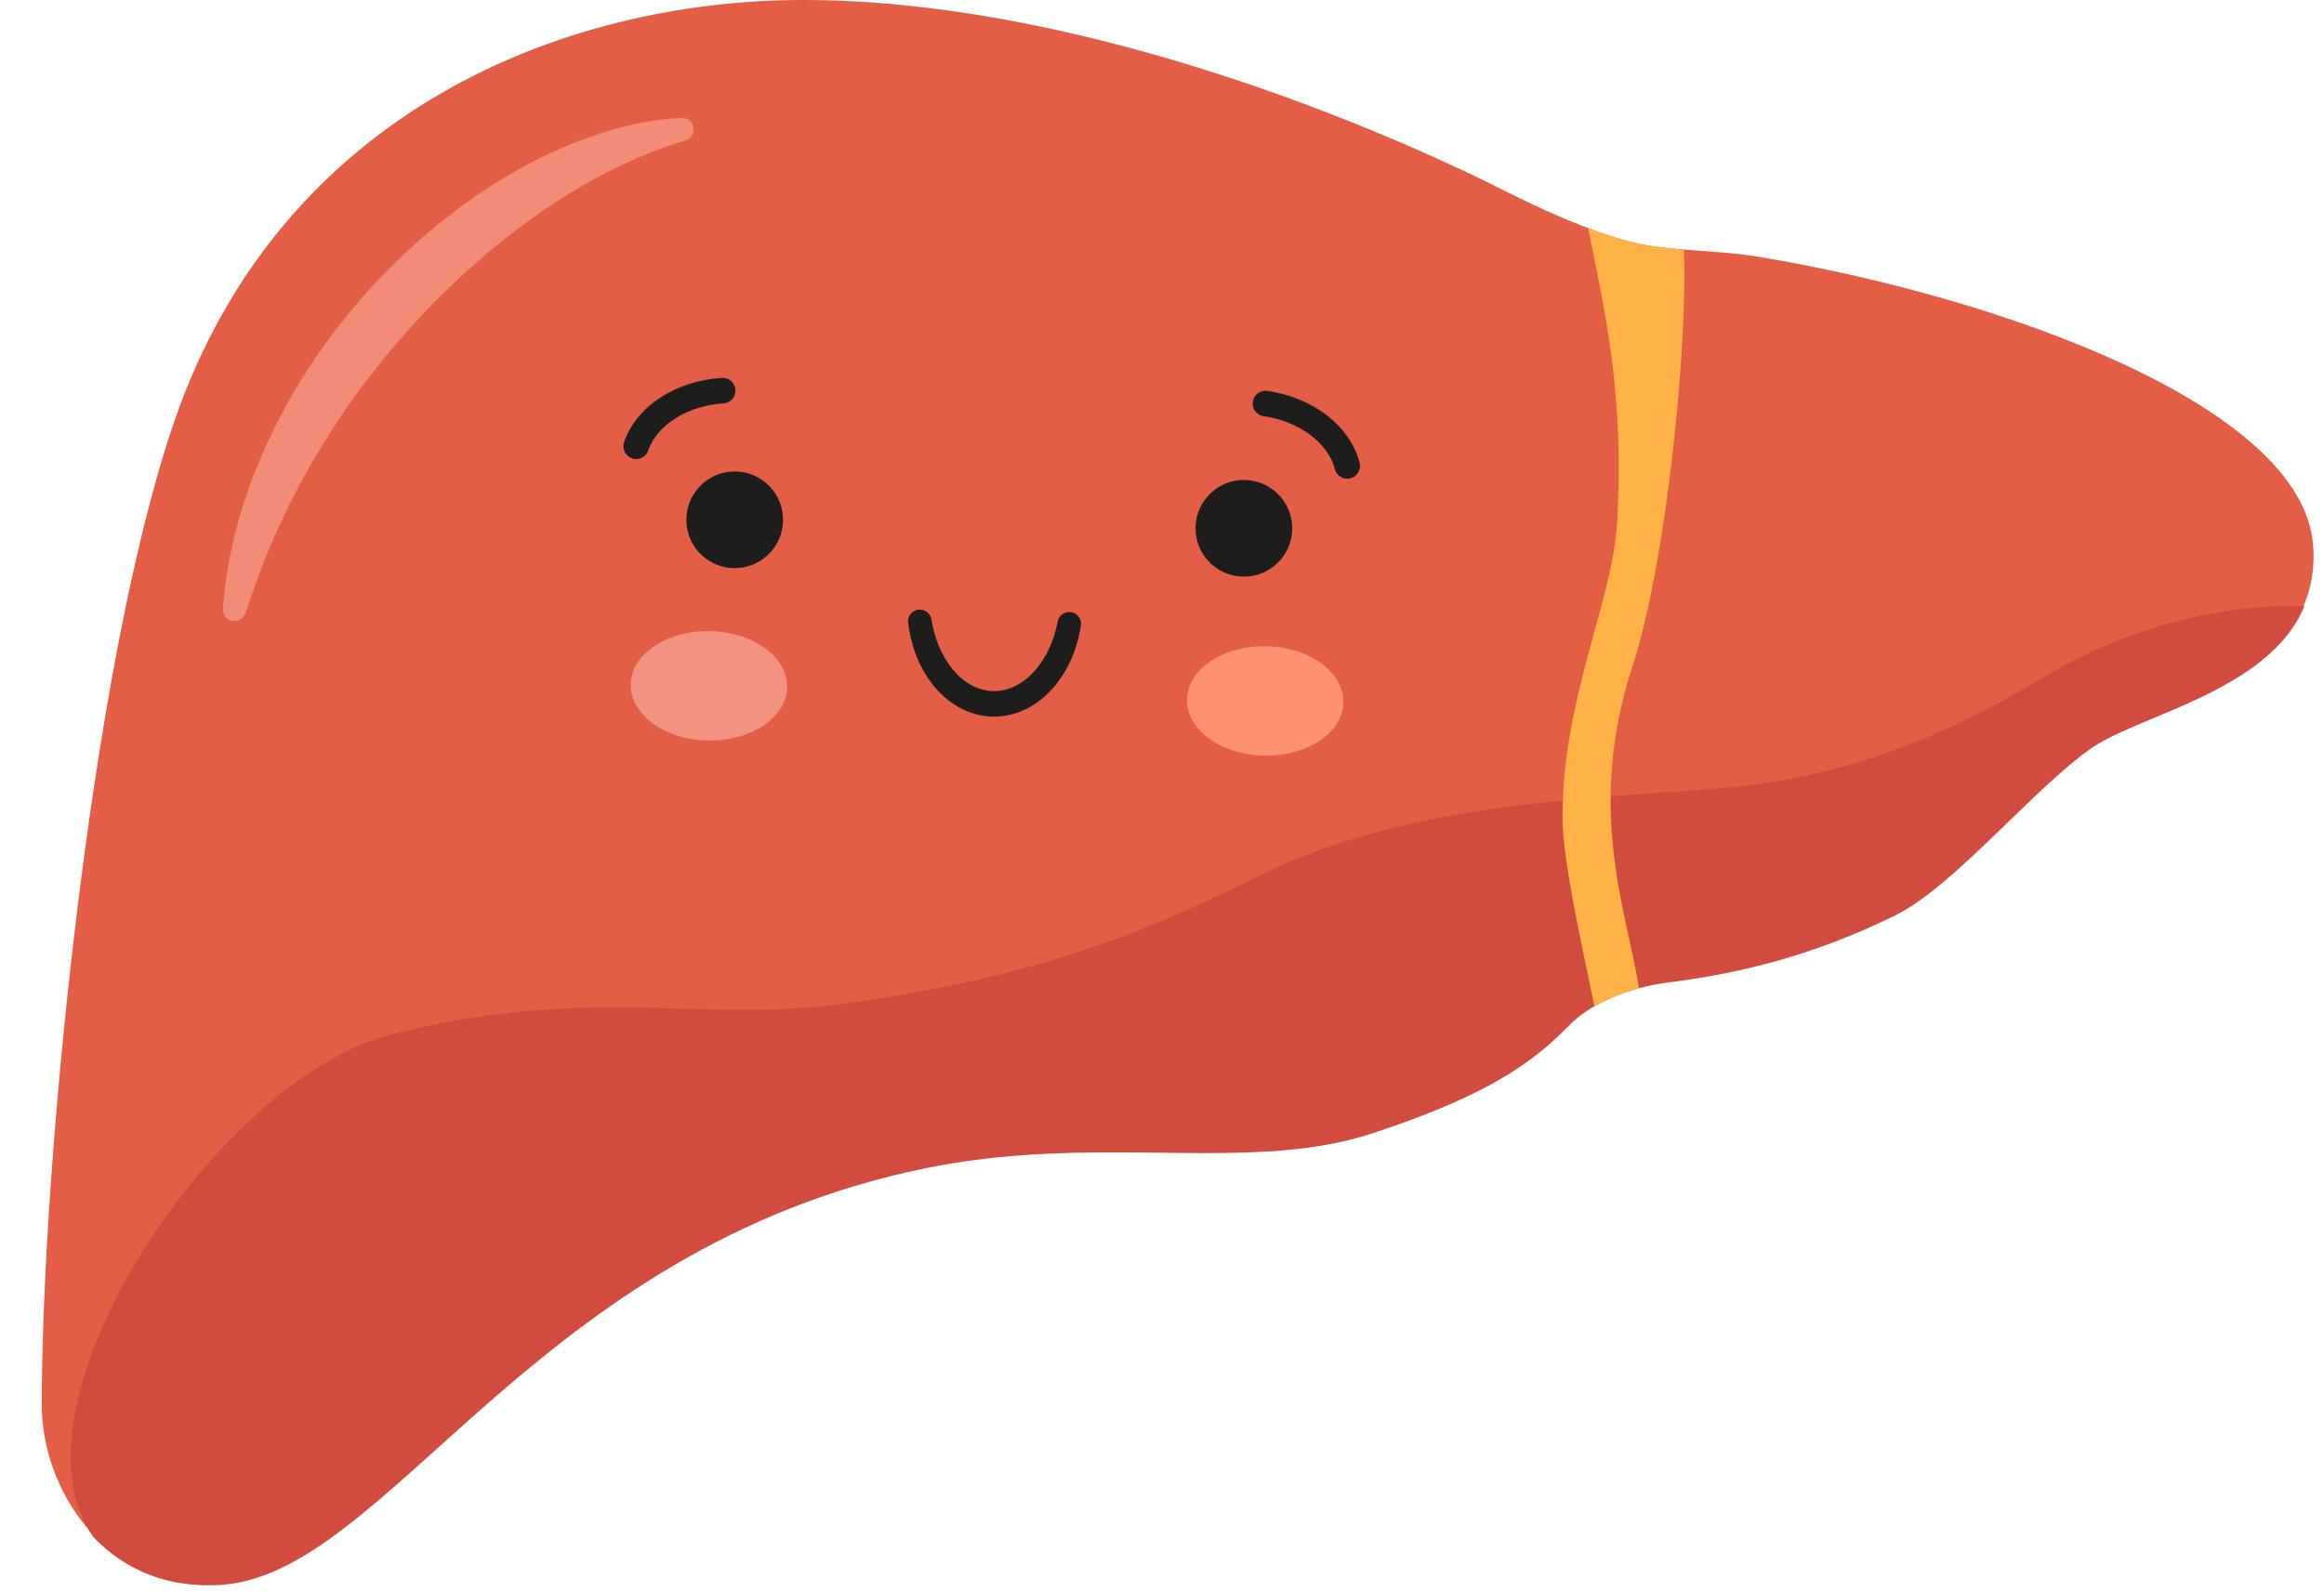 <?xml version="1.0" encoding="UTF-8"?><svg xmlns="http://www.w3.org/2000/svg" xmlns:xlink="http://www.w3.org/1999/xlink" height="350.5" preserveAspectRatio="xMidYMid meet" version="1.0" viewBox="-9.2 0.0 511.5 350.5" width="511.5" zoomAndPan="magnify"><g><g id="change1_1"><path d="M 167.598 0 C 225.535 0 289.027 25.418 322.031 42.031 C 329.438 45.758 340.156 50.789 349.77 53.254 C 358.129 55.391 368.121 54.918 377.727 56.512 C 431.582 65.453 497.484 89.441 499.895 119.922 C 502.258 149.797 463.746 155.297 450.965 164.281 C 438.184 173.27 420.816 194.68 407.871 201.035 C 389.188 210.211 373 213.844 357.918 215.781 C 354.117 216.27 349.484 217.277 344.457 219.605 C 339.082 222.09 337.016 224.367 334.633 226.73 C 325.672 235.617 313.961 241.961 293.281 248.848 C 265.492 258.102 233.078 248.805 194.539 256.664 C 108.527 274.207 76.445 345.453 39.875 348.352 C 13.359 350.453 0.023 327.23 0 309.484 C -0.062 258.262 10.531 146.906 29.164 92.758 C 52.602 24.645 114.809 0 167.598 0" fill="#e35e45"/></g><g id="change2_1"><path d="M 497.98 133.453 C 497.965 133.512 497.938 133.566 497.914 133.625 C 497.848 133.785 497.777 133.941 497.703 134.094 C 497.621 134.281 497.531 134.48 497.441 134.66 C 497.398 134.758 497.348 134.855 497.297 134.957 C 497.148 135.266 496.988 135.562 496.832 135.859 C 496.66 136.172 496.488 136.477 496.301 136.781 C 496.27 136.844 496.23 136.91 496.184 136.973 C 496.035 137.227 495.875 137.484 495.707 137.738 C 495.355 138.277 494.988 138.801 494.594 139.312 C 494.457 139.496 494.316 139.684 494.172 139.863 C 493.934 140.164 493.68 140.469 493.43 140.766 C 493.066 141.188 492.691 141.602 492.305 142.004 C 492.164 142.16 492.008 142.312 491.859 142.469 C 491.73 142.602 491.598 142.738 491.461 142.863 C 491.164 143.156 490.859 143.449 490.539 143.738 C 490.277 143.984 490.012 144.223 489.738 144.457 C 489.34 144.809 488.93 145.148 488.512 145.477 C 488.32 145.641 488.121 145.801 487.914 145.953 C 487.703 146.117 487.488 146.285 487.27 146.449 C 487.027 146.621 486.789 146.801 486.539 146.98 C 486.277 147.168 486.02 147.355 485.754 147.539 C 485.242 147.891 484.727 148.238 484.207 148.578 C 481.395 150.387 478.395 151.992 475.359 153.449 C 475.117 153.562 474.883 153.676 474.648 153.781 C 473.168 154.48 471.688 155.152 470.215 155.785 C 469.625 156.043 469.039 156.293 468.457 156.543 C 467 157.168 465.57 157.762 464.176 158.344 C 463.895 158.469 463.609 158.586 463.328 158.703 C 461.012 159.672 458.816 160.609 456.832 161.547 C 456.543 161.68 456.262 161.809 455.988 161.949 C 454.75 162.547 453.602 163.148 452.574 163.77 C 452.379 163.879 452.191 163.996 452.012 164.109 C 451.824 164.227 451.652 164.336 451.473 164.461 C 451.301 164.574 451.129 164.691 450.961 164.805 C 450.762 164.945 450.562 165.094 450.363 165.238 C 449.957 165.527 449.543 165.836 449.133 166.152 C 448.926 166.309 448.723 166.469 448.516 166.629 C 448.098 166.953 447.68 167.293 447.258 167.641 C 446.871 167.953 446.484 168.277 446.098 168.605 C 445.352 169.23 444.602 169.879 443.84 170.559 L 443.836 170.559 C 443.48 170.879 443.121 171.199 442.762 171.527 C 431.566 181.613 418.68 195.969 408.422 201.277 C 408.242 201.371 408.055 201.469 407.871 201.555 C 391.617 209.531 377.254 213.324 363.867 215.445 C 361.859 215.773 359.875 216.055 357.914 216.301 C 354.117 216.793 349.484 217.801 344.457 220.125 C 339.078 222.613 337.012 224.887 334.629 227.25 C 334.305 227.574 333.98 227.891 333.648 228.203 C 333.242 228.59 332.828 228.973 332.406 229.348 C 330.949 230.664 329.402 231.922 327.762 233.145 C 319.992 238.906 309.949 243.699 295.191 248.723 C 294.566 248.934 293.93 249.152 293.277 249.371 C 290.102 250.43 286.867 251.246 283.57 251.871 C 280.301 252.484 276.973 252.922 273.578 253.223 C 250.426 255.281 224.312 251.109 194.535 257.184 C 108.527 274.727 76.445 345.973 39.875 348.875 C 39.52 348.902 39.164 348.922 38.816 348.945 C 38.477 348.961 38.137 348.977 37.785 348.98 C 37.402 348.992 37.016 349 36.641 349 C 36.309 348.996 35.984 348.992 35.656 348.992 C 33.695 348.934 31.777 348.738 29.91 348.418 C 29.645 348.367 29.387 348.32 29.121 348.27 C 29.07 348.266 29.02 348.254 28.973 348.246 C 21.738 346.734 15.848 343.098 11.324 338.344 C -9.219 309.641 38.172 237.668 76.789 227.77 C 85.105 225.641 92.75 224.238 99.898 223.328 C 130.605 219.434 152.168 224.711 178.992 220.664 C 184.852 219.777 190.41 218.852 195.766 217.824 C 220.367 213.125 240.742 206.453 266.621 193.422 C 278.238 187.566 290.504 183.684 302.902 181 C 305.188 180.508 307.48 180.047 309.77 179.633 C 330.812 175.777 351.934 174.957 370.547 173.418 C 402.25 170.793 426.121 157.754 440.637 149.086 C 460.996 136.941 482.285 132.855 497.98 133.453" fill="#d14c3f"/></g><g id="change3_1"><path d="M 351.445 217.055 C 351.477 217.227 351.5 217.391 351.523 217.555 C 349.305 218.152 346.934 218.98 344.461 220.121 C 343.438 220.598 342.523 221.07 341.719 221.527 C 341.688 221.371 341.656 221.219 341.621 221.059 C 339.137 208.746 334.73 189.719 334.707 180.074 C 334.652 153.707 345.668 132.645 346.711 115.141 C 348.379 86.938 344.016 68.441 340.34 50.223 C 343.5 51.41 346.691 52.465 349.77 53.254 C 353.395 54.18 357.328 54.617 361.402 54.945 C 362.316 75.578 357.621 123.734 350.062 146.816 C 339.789 178.223 348.906 200.934 351.445 217.055" fill="#ffb347"/></g><g id="change4_1"><path d="M 39.863 133.996 C 39.988 132.367 40.172 130.738 40.328 129.102 C 40.539 127.473 40.816 125.855 41.078 124.23 C 41.195 123.41 41.379 122.613 41.551 121.809 L 42.074 119.391 L 42.34 118.184 L 42.66 116.992 L 43.301 114.602 C 45.086 108.25 47.461 102.055 50.297 96.082 C 55.996 84.141 63.527 73.07 72.473 63.316 C 81.406 53.559 91.703 45.008 103.164 38.297 C 108.898 34.965 114.926 32.086 121.23 29.93 L 123.605 29.152 C 124 29.027 124.391 28.887 124.793 28.777 L 126 28.449 L 128.41 27.801 C 129.219 27.594 130.043 27.441 130.855 27.262 C 134.098 26.531 137.438 26.156 140.746 25.941 C 142.148 25.852 143.363 26.914 143.453 28.324 C 143.531 29.527 142.762 30.59 141.652 30.93 L 141.566 30.953 C 135.66 32.754 130.004 35.07 124.566 37.848 C 119.129 40.613 113.922 43.82 108.934 47.344 C 98.949 54.367 89.809 62.594 81.578 71.621 C 80.574 72.777 79.535 73.895 78.531 75.047 L 75.582 78.559 L 72.719 82.141 L 69.961 85.805 C 66.32 90.719 62.977 95.848 59.871 101.129 C 56.777 106.418 53.977 111.887 51.473 117.523 C 50.203 120.336 49.066 123.207 47.949 126.102 L 47.156 128.289 C 46.891 129.023 46.598 129.746 46.359 130.488 C 45.859 131.965 45.387 133.449 44.855 134.934 L 44.812 135.055 C 44.336 136.383 42.875 137.07 41.547 136.598 C 40.441 136.199 39.781 135.117 39.863 133.996" fill="#f28b77"/></g><g id="change5_1"><path d="M 228.703 137.734 C 228.332 140.109 227.695 142.453 226.758 144.703 C 225.805 146.949 224.547 149.094 222.945 151.023 C 221.348 152.953 219.371 154.652 217.051 155.879 C 214.734 157.102 212.051 157.805 209.359 157.766 C 206.668 157.727 204.008 156.93 201.734 155.629 C 199.453 154.332 197.527 152.574 195.992 150.594 C 194.453 148.613 193.273 146.426 192.395 144.152 C 191.531 141.871 190.969 139.504 190.672 137.121 C 190.492 135.699 191.5 134.402 192.922 134.223 C 194.316 134.051 195.59 135.012 195.809 136.387 L 195.812 136.43 C 196.129 138.41 196.656 140.348 197.414 142.164 C 198.156 143.98 199.129 145.691 200.32 147.168 C 201.516 148.641 202.914 149.898 204.473 150.766 C 206.027 151.637 207.723 152.125 209.441 152.145 C 211.164 152.176 212.875 151.754 214.461 150.93 C 216.051 150.117 217.484 148.891 218.73 147.461 C 219.969 146.02 221.004 144.348 221.809 142.551 C 222.621 140.758 223.211 138.84 223.59 136.867 L 223.594 136.848 C 223.859 135.438 225.219 134.516 226.629 134.781 C 228.008 135.047 228.918 136.359 228.703 137.734" fill="#1d1d1b"/></g><g id="change6_1"><path d="M 164.043 151.301 C 163.922 157.957 156.117 163.207 146.613 163.031 C 137.109 162.855 129.504 157.316 129.629 150.664 C 129.754 144.008 137.555 138.758 147.059 138.934 C 156.562 139.109 164.168 144.648 164.043 151.301" fill="#f39281"/></g><g id="change7_1"><path d="M 286.465 154.629 C 286.34 161.281 278.535 166.531 269.031 166.355 C 259.527 166.18 251.926 160.645 252.047 153.988 C 252.172 147.336 259.977 142.082 269.48 142.258 C 278.98 142.434 286.586 147.973 286.465 154.629" fill="#ff9173"/></g><g id="change5_2"><path d="M 275.211 116.504 C 275.102 122.379 270.254 127.055 264.379 126.945 C 258.504 126.836 253.828 121.984 253.938 116.109 C 254.047 110.23 258.895 105.555 264.77 105.664 C 270.645 105.773 275.32 110.625 275.211 116.504" fill="#1d1d1b"/></g><g id="change5_3"><path d="M 287.207 105.387 C 285.996 105.34 284.91 104.504 284.598 103.27 C 283.129 97.504 276.688 92.719 268.934 91.633 C 267.395 91.414 266.324 89.996 266.539 88.457 C 266.754 86.918 268.184 85.848 269.715 86.062 C 279.828 87.48 287.996 93.836 290.043 101.883 C 290.426 103.387 289.52 104.918 288.012 105.301 C 287.742 105.371 287.473 105.398 287.207 105.387" fill="#1d1d1b"/></g><g id="change5_4"><path d="M 141.883 113.777 C 141.52 119.645 145.98 124.695 151.848 125.055 C 157.711 125.418 162.758 120.957 163.121 115.09 C 163.484 109.223 159.023 104.172 153.156 103.812 C 147.293 103.449 142.242 107.91 141.883 113.777" fill="#1d1d1b"/></g><g id="change5_5"><path d="M 130.711 101.055 C 130.441 101.047 130.176 100.996 129.91 100.906 C 128.441 100.402 127.656 98.805 128.16 97.336 C 130.844 89.48 139.5 83.797 149.691 83.195 C 151.242 83.102 152.574 84.285 152.664 85.836 C 152.758 87.387 151.574 88.719 150.023 88.809 C 142.207 89.27 135.402 93.527 133.48 99.156 C 133.07 100.359 131.918 101.105 130.711 101.055" fill="#1d1d1b"/></g></g></svg>